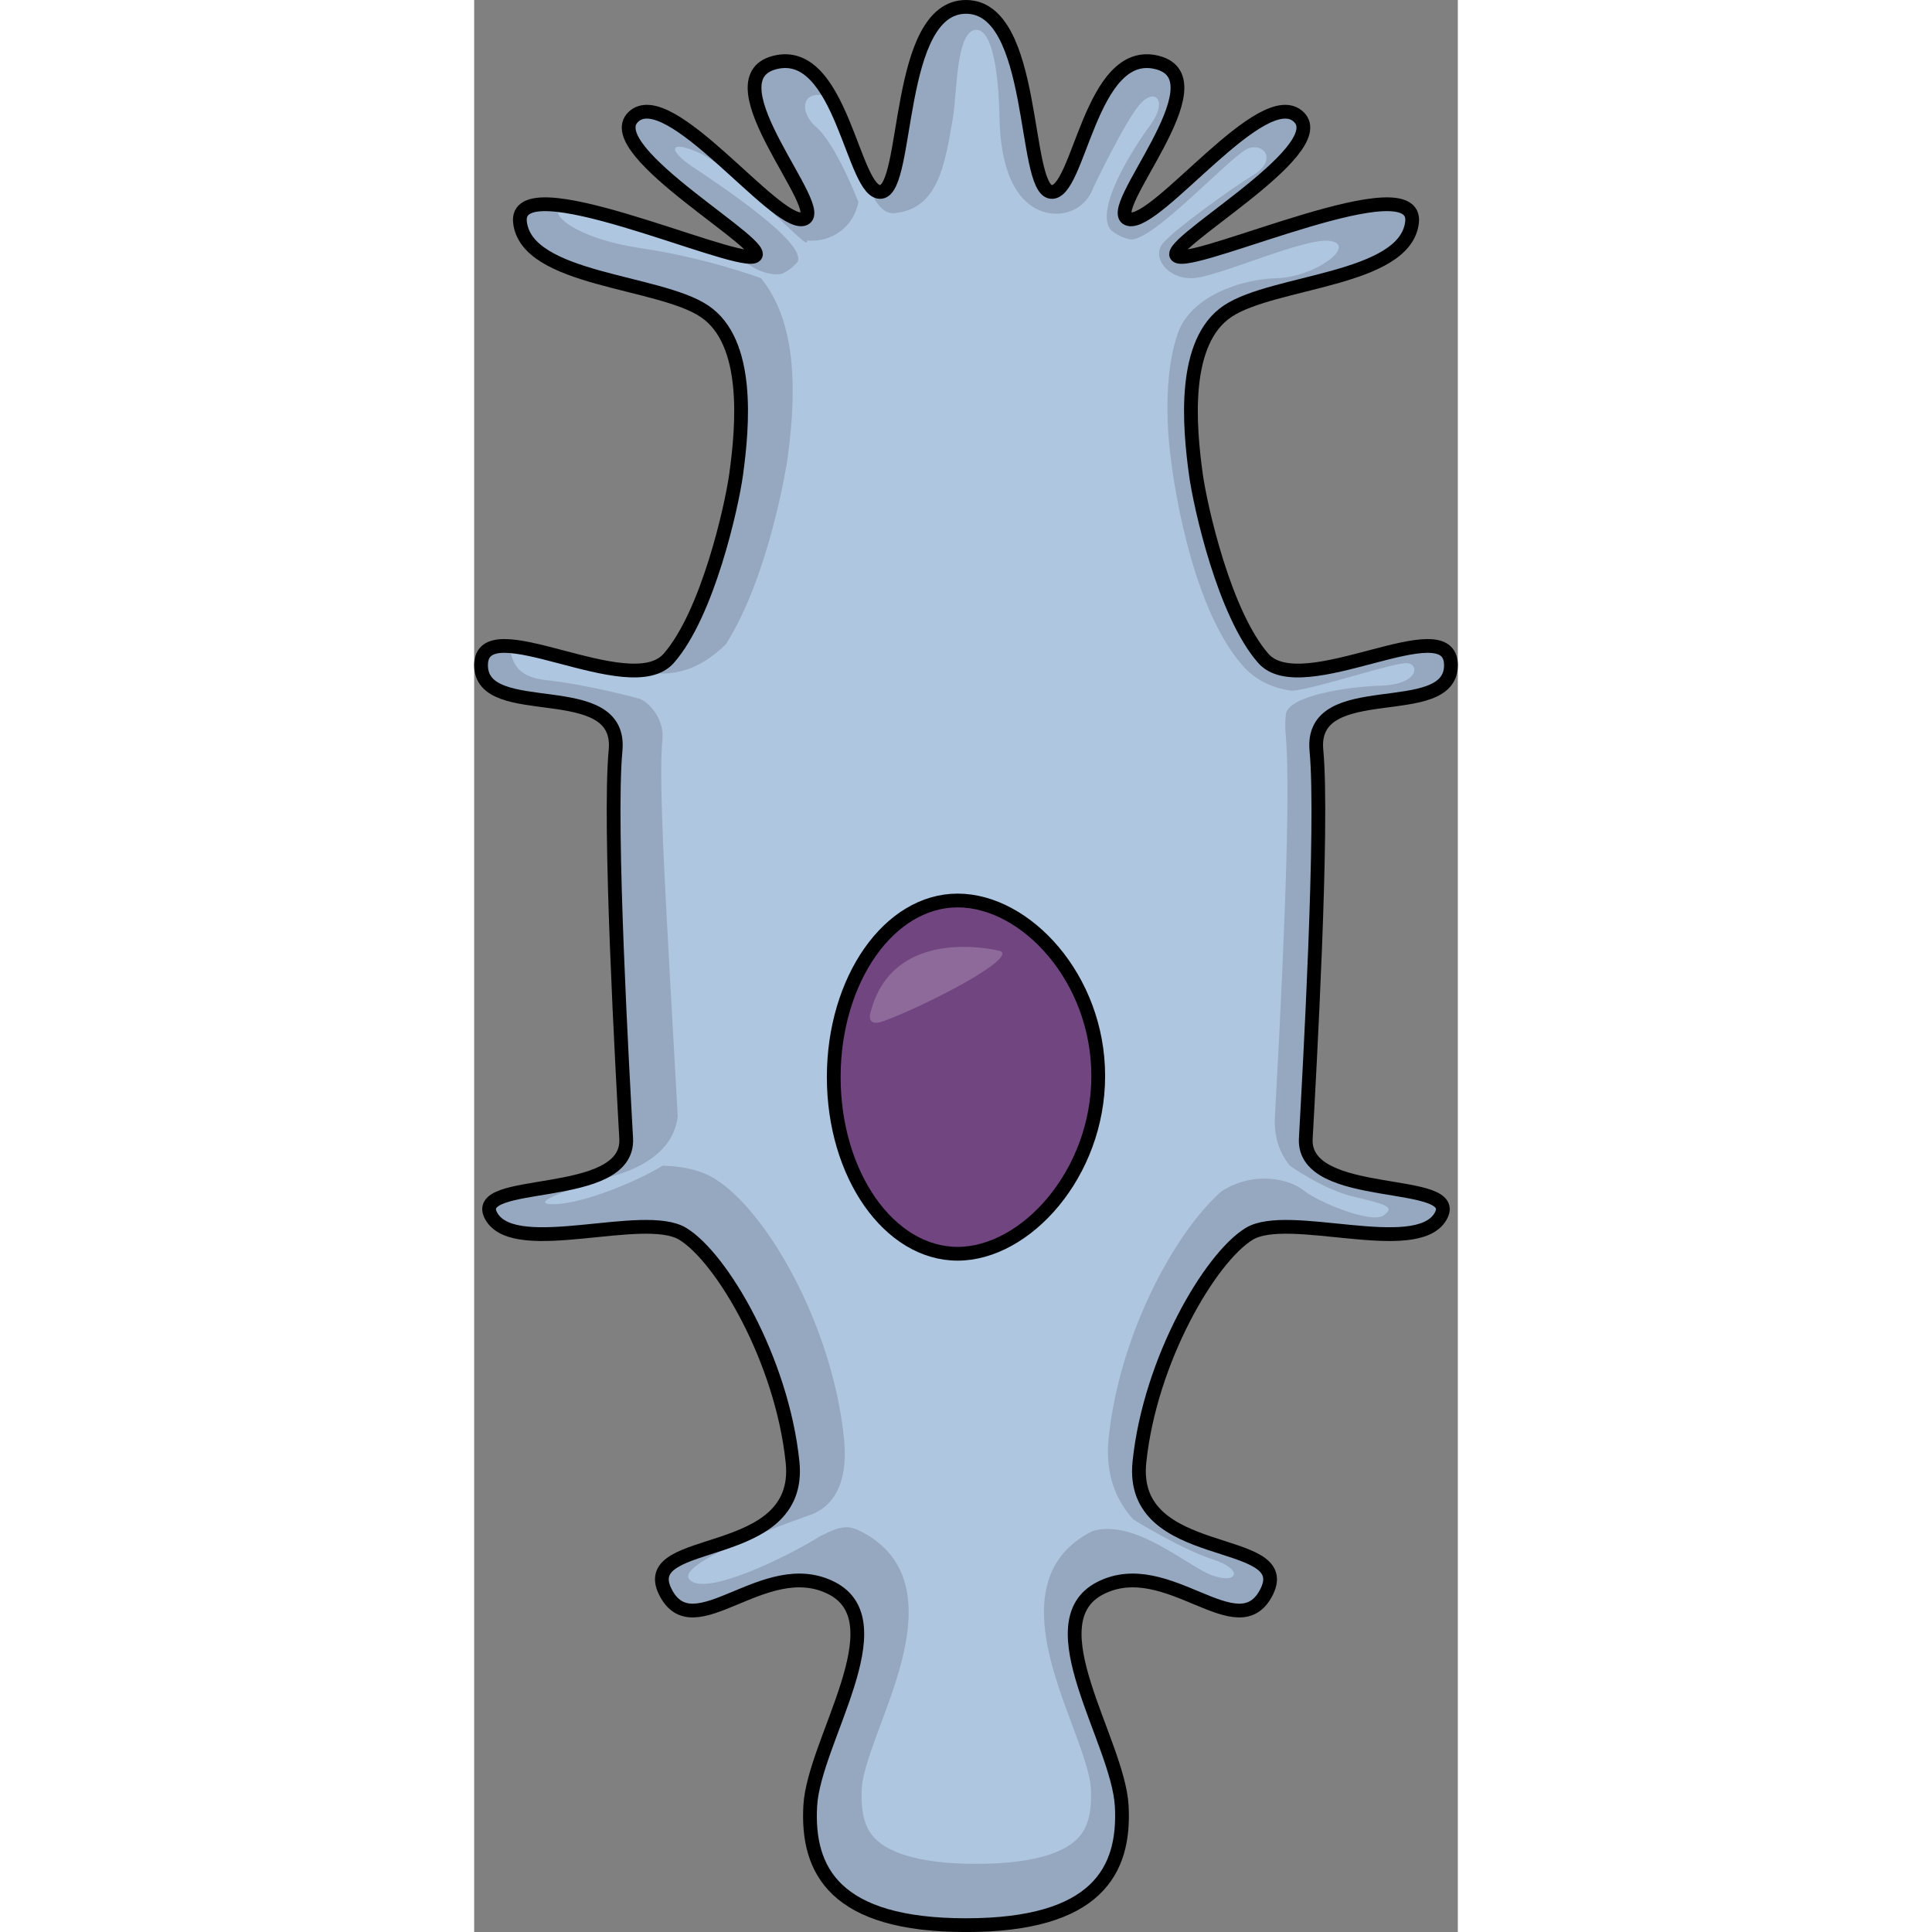 <?xml version="1.0" encoding="utf-8"?>
<!-- Created by: Science Figures, www.sciencefigures.org, Generator: Science Figures Editor -->
<svg version="1.1" id="Camada_1" xmlns="http://www.w3.org/2000/svg" xmlns:xlink="http://www.w3.org/1999/xlink" 
	 width="800px" height="800px" viewBox="0 0 71.462 140.359" enable-background="new 0 0 71.462 140.359"
	 xml:space="preserve">
<rect x="0" y="0" width="71.462" height="140.359" fill="#808080" stroke="none"/>
<g>
	<path id="changecolor" fill="#AFC6E0" d="M70.962,48.327c0-4.205-10.801,2.721-13.629-0.495
		c-2.829-3.216-4.576-11.013-4.899-13.354c-0.484-3.518-1.028-9.648,2.315-11.875c3.343-2.226,12.871-2.231,13.385-6.436
		c0.515-4.206-15.172,2.969-16.972,2.474c-1.801-0.495,11.315-7.669,8.744-10.143c-2.572-2.474-10.286,7.916-12.344,7.422
		c-2.057-0.495,6.944-10.143,2.058-11.38s-5.658,9.648-7.715,9.401C39.846,13.693,40.875,0.5,35.731,0.5s-4.115,13.193-6.172,13.44
		c-2.058,0.247-2.829-10.637-7.715-9.401c-4.886,1.237,4.115,10.885,2.058,11.38c-2.058,0.495-9.772-9.895-12.343-7.422
		c-2.572,2.474,10.543,9.648,8.744,10.143c-1.801,0.495-17.487-6.679-16.973-2.474s10.042,4.21,13.385,6.436
		c3.344,2.227,2.799,8.356,2.315,11.875c-0.323,2.342-2.07,10.138-4.899,13.354C11.301,51.048,0.5,44.121,0.5,48.327
		s10.286,0.742,9.772,6.185c-0.515,5.443,0.514,23.502,0.771,28.202c0.257,4.7-11.572,2.721-9.772,5.69
		c1.801,2.969,11.058-0.495,13.887,1.237s7.201,9.153,7.972,16.575c0.772,7.422-11.315,5.195-9.258,9.401s7.201-2.721,12.086-0.247
		c4.886,2.474-1.286,11.132-1.543,15.833c-0.257,4.7,1.801,8.659,11.315,8.659c9.515,0,11.572-3.958,11.315-8.659
		c-0.257-4.7-6.429-13.359-1.543-15.833s10.029,4.453,12.086,0.247s-10.029-1.979-9.258-9.401
		c0.771-7.422,5.143-14.843,7.972-16.575s12.086,1.732,13.887-1.237c1.8-2.969-10.029-0.99-9.772-5.69
		c0.257-4.7,1.286-22.759,0.772-28.202C60.676,49.069,70.962,52.532,70.962,48.327z"/>
	<g>
		<path fill="#714580" stroke="#000000" stroke-linecap="round" stroke-linejoin="round" stroke-miterlimit="10" d="M45.338,78.166
			c0,7.087-5.246,12.919-10.216,12.919s-8.999-5.745-8.999-12.832s4.029-12.832,8.999-12.832S45.338,71.079,45.338,78.166z"/>
		<path opacity="0.2" fill="#FFFFFF" enable-background="new    " d="M38.191,69.085c0,0-7.788-2.029-9.414,4.539
			c0,0-0.296,1.023,0.97,0.559C32.933,73.014,39.556,69.555,38.191,69.085z"/>
	</g>
	<g opacity="0.15">
		<path d="M70.962,48.327c0-4.205-10.801,2.721-13.629-0.495c-2.829-3.216-4.576-11.013-4.899-13.354
			c-0.484-3.518-1.028-9.648,2.315-11.875c3.343-2.226,12.87-2.23,13.384-6.436c0.515-4.206-15.172,2.969-16.972,2.474
			c-1.801-0.495,11.315-7.669,8.744-10.143c-2.572-2.474-10.287,7.916-12.344,7.422c-2.057-0.495,6.943-10.143,2.058-11.38
			c-4.886-1.237-5.658,9.648-7.715,9.4C39.846,13.693,40.875,0.5,35.731,0.5s-4.115,13.193-6.172,13.44
			c-0.409,0.049-0.768-0.346-1.117-0.995c0.476,1.404,1.054,2.515,1.978,2.549l0.247-0.025c3.024-0.364,3.538-3.457,4.133-7.038
			c0.269-1.615,0.208-6.265,1.681-6.265c1.425,0,1.653,4.628,1.68,6.264c0.129,7.998,4.562,7.064,4.562,7.064
			c1.111-0.159,1.927-0.927,2.235-1.812c0,0,2.366-4.981,3.452-6.158s1.992-0.181,0.725,1.539c-1.266,1.718-4.107,6.168-2.876,7.656
			c0.387,0.312,0.841,0.553,1.35,0.666c1.577,0.35,7.504-6.261,8.682-6.624s1.98,0.923,0.36,1.923
			c-1.755,1.084-5.777,3.993-6.61,4.98s0.264,2.562,2.079,2.549s8.331-3.059,10.142-2.697c1.812,0.362-1.173,2.619-3.98,2.697
			c-2.613,0.072-6.175,1.313-7.134,3.928s-0.911,6.462-0.523,9.283c0.014,0.104,1.166,10.346,5.206,14.937
			c0.888,1.01,2.094,1.622,3.594,1.825c1.936-0.194,7.459-2.096,8.365-2.005c0.906,0.09,0.815,1.539-1.901,1.63
			c-2.628,0.087-6.66,0.758-6.916,2.036c-0.054,0.459-0.069,0.95-0.018,1.494c0.312,3.31,0.062,12.421-0.744,27.083L58.173,81.1
			c-0.084,1.524,0.351,2.688,1.086,3.585c0,0,2.372,1.712,4.636,2.255c2.264,0.543,3.079,0.724,2.173,1.358
			s-4.799-0.988-5.795-1.807c-0.992-0.816-3.584-1.473-5.983,0.055c-3.508,3.116-7.426,10.532-8.193,17.908
			c-0.277,2.671,0.541,4.569,1.8,5.942c0,0,3.502,2.17,5.766,2.895c2.264,0.724,1.811,1.811,0,1.177s-5.667-4.19-8.765-3.227
			c-5.635,2.852-3.168,9.473-1.535,13.854c0.677,1.815,1.376,3.693,1.438,4.819c0.122,2.235-0.473,3.136-0.931,3.62
			c-1.161,1.226-3.717,1.875-7.39,1.875s-6.229-0.648-7.39-1.875c-0.458-0.484-1.053-1.385-0.931-3.621
			c0.062-1.126,0.762-3.004,1.438-4.82c1.632-4.381,4.099-11-1.536-13.853c-0.938-0.476-1.493-0.355-2.907,0.353
			c-2.461,1.536-8.438,4.46-9.526,3.146c-1.087-1.313,8.952-4.737,8.952-4.737c1.944-0.84,2.559-2.877,2.282-5.548
			c-0.854-8.229-5.635-16.525-9.39-18.823c-0.97-0.594-2.177-0.898-3.771-0.947c-2.238,1.35-6.222,2.889-8.124,2.799
			s2.988-1.63,4.618-2.083s4.293-1.63,4.592-4.301l-0.033-0.604c-0.81-14.693-1.39-23.485-1.077-26.809
			c0.121-1.281-0.751-2.515-1.637-2.917c0,0-3.616-1.007-6.877-1.369c-2.292-0.255-2.396-1.54-2.626-2.46
			C1.309,46.863,0.5,47.178,0.5,48.327c0,4.205,10.287,0.742,9.772,6.184c-0.515,5.443,0.514,23.502,0.771,28.202
			s-11.572,2.721-9.772,5.69s11.058-0.495,13.887,1.237s7.201,9.153,7.972,16.575c0.772,7.421-11.314,5.195-9.257,9.401
			s7.201-2.721,12.086-0.248c4.886,2.474-1.286,11.132-1.543,15.833c-0.257,4.7,1.801,8.658,11.315,8.658
			c9.515,0,11.572-3.958,11.315-8.658c-0.257-4.7-6.429-13.359-1.543-15.833s10.03,4.453,12.086,0.248
			c2.057-4.206-10.029-1.979-9.257-9.401c0.771-7.422,5.143-14.843,7.972-16.575s12.086,1.732,13.887-1.237
			c1.8-2.969-10.03-0.99-9.772-5.69c0.257-4.7,1.286-22.759,0.771-28.202C60.676,49.069,70.962,52.532,70.962,48.327z"/>
		<path d="M16.714,22.603c3.343,2.227,2.799,8.356,2.314,11.875c-0.323,2.342-2.07,10.138-4.899,13.354
			c-0.53,0.603-1.341,0.85-2.308,0.88l0,0c2.722,0.649,4.641-0.155,6.443-1.881c0.003-0.003,0.006-0.004,0.009-0.007
			c3.194-5.007,4.463-13.294,4.476-13.386c0.573-4.161,0.914-9.755-1.907-13.223c0,0-3.854-1.462-8.744-2.186
			c-4.883-0.723-7.021-2.71-5.602-3.077c-1.985-0.286-3.324-0.061-3.167,1.214C3.843,20.372,13.37,20.377,16.714,22.603z"/>
		<path d="M20.302,18.641c-0.221,0.061-0.653,0.005-1.237-0.13c1.153,1.106,2.388,1.564,3.3,1.378
			c0.446-0.206,0.829-0.506,1.132-0.872l0,0c0.666-1.392-5.694-5.605-7.595-6.873c-1.902-1.268-1.742-2.041,0.543-0.996
			s7.382,6.614,7.717,6.477c0.01-0.05,0.019-0.1,0.026-0.149c0.103,0.008,0.205,0.012,0.309,0.012c0.29,0,0.578-0.034,0.854-0.1
			c1.047-0.252,1.892-0.954,2.316-1.926c0.116-0.264,0.196-0.526,0.244-0.79c0,0-1.597-4.158-3.046-5.426s-0.938-2.977,1.07-2.122
			c-0.966-1.763-2.23-3.055-4.093-2.583c-4.886,1.237,4.115,10.885,2.058,11.38c-2.058,0.494-9.772-9.896-12.343-7.422
			C8.986,10.972,22.102,18.146,20.302,18.641z"/>
	</g>
	<path fill="none" stroke="#000000" stroke-miterlimit="10" d="M70.962,48.327c0-4.205-10.801,2.721-13.629-0.495
		c-2.829-3.216-4.576-11.013-4.899-13.354c-0.484-3.518-1.028-9.648,2.315-11.875c3.343-2.226,12.871-2.231,13.385-6.436
		c0.515-4.206-15.172,2.969-16.972,2.474c-1.801-0.495,11.315-7.669,8.744-10.143c-2.572-2.474-10.286,7.916-12.344,7.422
		c-2.057-0.495,6.944-10.143,2.058-11.38s-5.658,9.648-7.715,9.401C39.846,13.693,40.875,0.5,35.731,0.5s-4.115,13.193-6.172,13.44
		c-2.058,0.247-2.829-10.637-7.715-9.401c-4.886,1.237,4.115,10.885,2.058,11.38c-2.058,0.495-9.772-9.895-12.343-7.422
		c-2.572,2.474,10.543,9.648,8.744,10.143c-1.801,0.495-17.487-6.679-16.973-2.474s10.042,4.21,13.385,6.436
		c3.344,2.227,2.799,8.356,2.315,11.875c-0.323,2.342-2.07,10.138-4.899,13.354C11.301,51.048,0.5,44.121,0.5,48.327
		s10.286,0.742,9.772,6.185c-0.515,5.443,0.514,23.502,0.771,28.202c0.257,4.7-11.572,2.721-9.772,5.69
		c1.801,2.969,11.058-0.495,13.887,1.237s7.201,9.153,7.972,16.575c0.772,7.422-11.315,5.195-9.258,9.401s7.201-2.721,12.086-0.247
		c4.886,2.474-1.286,11.132-1.543,15.833c-0.257,4.7,1.801,8.659,11.315,8.659c9.515,0,11.572-3.958,11.315-8.659
		c-0.257-4.7-6.429-13.359-1.543-15.833s10.029,4.453,12.086,0.247s-10.029-1.979-9.258-9.401
		c0.771-7.422,5.143-14.843,7.972-16.575s12.086,1.732,13.887-1.237c1.8-2.969-10.029-0.99-9.772-5.69
		c0.257-4.7,1.286-22.759,0.772-28.202C60.676,49.069,70.962,52.532,70.962,48.327z"/>
</g>
</svg>
